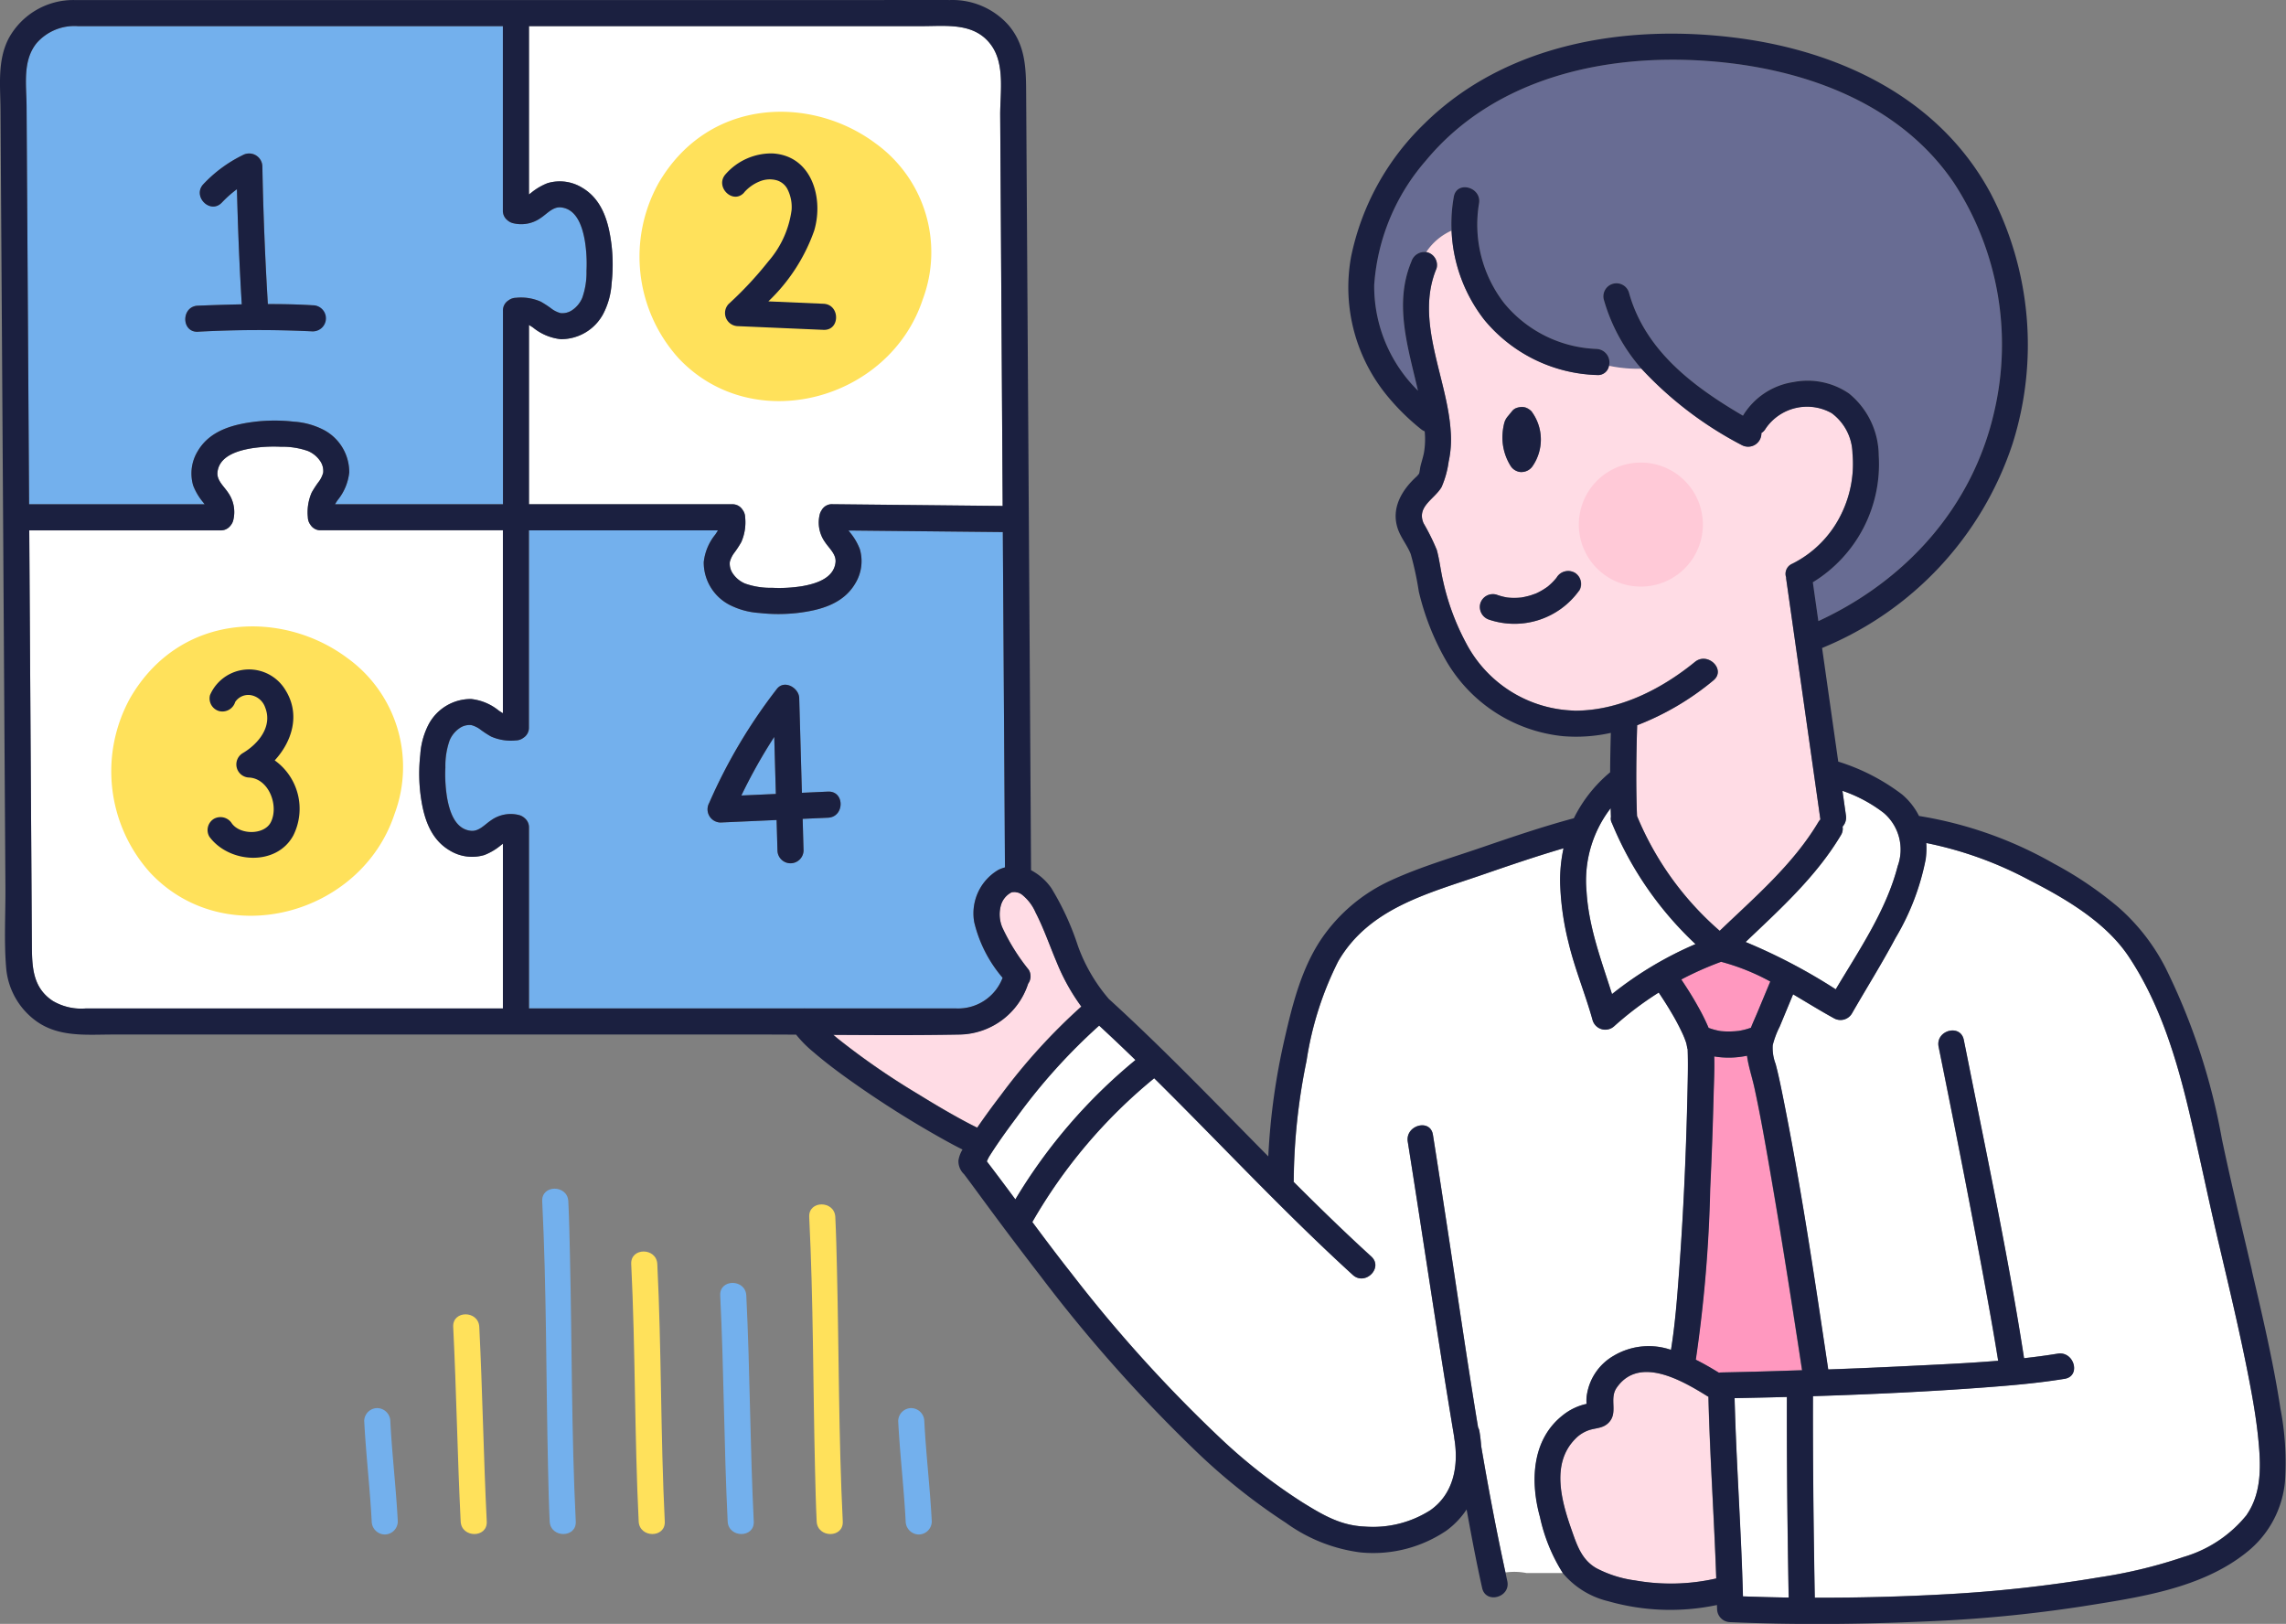 <svg xmlns="http://www.w3.org/2000/svg" xmlns:xlink="http://www.w3.org/1999/xlink" width="191.453" height="136" viewBox="0 0 191.453 136">
  <rect x="0" y="0" width="191.453" height="136" fill="#808080" stroke="none"/>
  <defs>
    <clipPath id="clip-path">
      <rect id="사각형_181" data-name="사각형 181" width="191.453" height="136" transform="translate(0 0)" fill="none"/>
    </clipPath>
  </defs>
  <g id="svg03" transform="translate(0 0.003)">
    <g id="그룹_248" data-name="그룹 248" transform="translate(0 -0.003)" clip-path="url(#clip-path)">
      <path id="패스_891" data-name="패스 891" d="M576.568,604.485a17.162,17.162,0,0,1-2.066-3.721c-.588-1.385-1.081-2.837-1.772-4.175a3.864,3.864,0,0,0-1.149-1.5,1.084,1.084,0,0,0-.326-.162c-.048-.015-.315-.051-.179-.042a1.551,1.551,0,0,0-.189,0l-.035,0c-.183.023-.1.007-.225.071a1.748,1.748,0,0,0-.819,1.116,2.839,2.839,0,0,0,.14,1.781,17.1,17.1,0,0,0,2.211,3.54,1.051,1.051,0,0,1-.049,1.16,6.151,6.151,0,0,1-5.819,4.263c-3.5.064-7,.045-10.5.024.12.1.238.206.36.306a61.59,61.59,0,0,0,6.808,4.7c1.1.681,2.215,1.343,3.349,1.968.453.25.911.495,1.375.724.053.026.106.05.159.076q.954-1.382,1.975-2.714a49.832,49.832,0,0,1,6.746-7.43" transform="translate(-486.004 -520.186)" fill="#ffdce5"/>
      <path id="패스_892" data-name="패스 892" d="M660.651,691.691c-.8,1.073-1.592,2.164-2.305,3.3-.05.081-.116.229-.187.382.807,1.054,1.6,2.118,2.392,3.184a45.088,45.088,0,0,1,10.058-11.671q-1.5-1.459-3.042-2.882a48.851,48.851,0,0,0-6.916,7.687" transform="translate(-575.513 -598.113)" fill="#fff"/>
      <path id="패스_893" data-name="패스 893" d="M1164.247,540.086a47.644,47.644,0,0,1,7.548,3.963c1.958-3.288,4.236-6.611,5.19-10.323a4.037,4.037,0,0,0-1.174-4.454,11.98,11.98,0,0,0-3.454-1.847q.146,1.031.293,2.062a1.131,1.131,0,0,1-.282.936,1.011,1.011,0,0,1-.142.718c-2.073,3.475-5.075,6.18-7.979,8.945" transform="translate(-1018.051 -461.195)" fill="#fff"/>
      <path id="패스_894" data-name="패스 894" d="M339.787,393.741a3.979,3.979,0,0,0,3.873-2.567,11.126,11.126,0,0,1-2.375-4.647,4.222,4.222,0,0,1,2.033-4.4,3.2,3.2,0,0,1,.539-.2q-.04-6.312-.08-12.624-.049-7.728-.1-15.457l-1.269-.013-11.651-.119c.043.056.087.113.125.164a5.026,5.026,0,0,1,.816,1.384,3.579,3.579,0,0,1-.395,2.914c-1.022,1.718-2.977,2.223-4.832,2.445a14.223,14.223,0,0,1-3.179,0,6.357,6.357,0,0,1-2.554-.707,4,4,0,0,1-2.108-3.548,4.41,4.41,0,0,1,.969-2.317c.076-.112.152-.228.219-.348H304v16.5a.989.989,0,0,1-.439.86c-.018.015-.039.027-.058.041l-.014.009a1.071,1.071,0,0,1-.582.183,4.11,4.11,0,0,1-2.072-.323,8.56,8.56,0,0,1-.961-.633,2.223,2.223,0,0,0-.7-.327,1.458,1.458,0,0,0-.991.263,2.326,2.326,0,0,0-.825,1.02,6.4,6.4,0,0,0-.354,2.255,12.108,12.108,0,0,0,.139,2.523c.192,1.122.64,2.651,2,2.792.676.07,1.172-.541,1.689-.881a2.828,2.828,0,0,1,2.372-.43,1.119,1.119,0,0,1,.426.238,1,1,0,0,1,.376.816v15.134h22.962a1,1,0,0,1,.2,0H337.8c.663,0,1.326,0,1.989,0M329.04,377.767l-2.125.095q.038,1.331.075,2.661a1.093,1.093,0,0,1-2.185,0q-.023-.8-.046-1.608-.013-.478-.027-.955l-4.7.21a1.106,1.106,0,0,1-.943-1.644,44.833,44.833,0,0,1,5.673-9.553c.623-.788,1.841-.082,1.865.773q.023.8.046,1.608.09,3.163.179,6.327l2.187-.1c1.409-.063,1.4,2.123,0,2.185" transform="translate(-259.692 -309.285)" fill="#73b0ed"/>
      <path id="패스_895" data-name="패스 895" d="M922.957,54.152a12.732,12.732,0,0,1,.19-2.851c.254-1.384,2.359-.794,2.107.581a10.744,10.744,0,0,0,2.106,8.337,10.513,10.513,0,0,0,7.76,3.835,1.127,1.127,0,0,1,1.02,1.417,11.674,11.674,0,0,0,2.727.247,14.936,14.936,0,0,1-3.171-5.83,1.094,1.094,0,0,1,2.107-.581c1.334,4.869,5.392,7.9,9.557,10.336.006-.012.009-.024.016-.036a5.982,5.982,0,0,1,4.226-2.786,6.134,6.134,0,0,1,4.639.962,6.753,6.753,0,0,1,2.486,5.195,11.587,11.587,0,0,1-5.518,10.613q.118.826.235,1.652.114.8.228,1.6c7.336-3.385,12.916-9.55,14.732-17.549a24.758,24.758,0,0,0-3.352-19.112c-4.59-6.809-12.747-9.668-20.628-10.247-8.6-.632-17.867,1.4-23.609,8.323a17.71,17.71,0,0,0-4.342,10.44,12.289,12.289,0,0,0,3.667,8.848c-.822-3.6-2.04-7.264-.549-10.821a1.133,1.133,0,0,1,1.242-.782,4.987,4.987,0,0,1,2.123-1.8" transform="translate(-801.387 -34.829)" fill="#686c93"/>
      <path id="패스_896" data-name="패스 896" d="M732.929,613.206a4.783,4.783,0,0,1,1.9-.91l.058-.012a3.08,3.08,0,0,1,.044-.875,4.576,4.576,0,0,1,2.214-3.151,5.739,5.739,0,0,1,4.81-.5c.341-2.1.506-4.239.665-6.36.381-5.084.607-10.185.719-15.282.026-1.191.055-2.384.011-3.575-.007.143-.072-.338-.123-.5a7.282,7.282,0,0,0-.284-.727,18.832,18.832,0,0,0-.964-1.821c-.331-.564-.685-1.116-1.051-1.659a27.74,27.74,0,0,0-3.709,2.8,1.105,1.105,0,0,1-1.826-.482c-.608-2.2-1.493-4.292-2.021-6.514a23.346,23.346,0,0,1-.7-4.968,12.565,12.565,0,0,1,.285-2.919c-2.291.67-4.553,1.445-6.808,2.222-4.556,1.571-9.478,2.783-12.064,7.245a27.616,27.616,0,0,0-2.65,8.323,51.237,51.237,0,0,0-1.074,10.045c0,.035-.007.065-.01.1,2.127,2.125,4.278,4.224,6.5,6.25,1.042.95-.508,2.491-1.545,1.545-5.768-5.257-11.08-10.986-16.63-16.471a43.492,43.492,0,0,0-10.213,12.043c1.075,1.445,2.155,2.886,3.273,4.3a118.953,118.953,0,0,0,12.5,13.829,46.049,46.049,0,0,0,6.842,5.346c1.823,1.131,3.25,1.944,5.232,2.031a8.934,8.934,0,0,0,5.475-1.362c1.986-1.386,2.4-3.773,2.015-6.039-.005-.031,0-.059-.006-.089-1.376-8.235-2.577-16.5-3.889-24.743-.219-1.378,1.887-1.966,2.107-.581.39,2.452.765,4.907,1.141,7.362.874,5.7,1.694,11.436,2.641,17.143a1.073,1.073,0,0,1,.113.327c.07.415.119.83.147,1.243.6,3.544,1.27,7.076,2.034,10.584a5.312,5.312,0,0,1,1.755.047H732.9a14.506,14.506,0,0,1-1.915-4.69c-.828-2.979-.7-6.511,1.946-8.557" transform="translate(-602.004 -494.712)" fill="#fff"/>
      <path id="패스_897" data-name="패스 897" d="M494.454,496.364l2.889-.129q-.068-2.389-.135-4.778a44.923,44.923,0,0,0-2.753,4.907" transform="translate(-432.365 -429.744)" fill="#73b0ed"/>
      <path id="패스_898" data-name="패스 898" d="M354.38,30.437a3.58,3.58,0,0,1,2.914.395c1.718,1.022,2.224,2.977,2.445,4.832a14.226,14.226,0,0,1,0,3.179,6.358,6.358,0,0,1-.707,2.554,4,4,0,0,1-3.548,2.108,4.41,4.41,0,0,1-2.317-.969c-.112-.076-.228-.152-.348-.219V57.329h17.009a.99.99,0,0,1,.86.439c.015.018.027.039.041.059l.009.014a1.068,1.068,0,0,1,.183.582,4.109,4.109,0,0,1-.323,2.072,8.52,8.52,0,0,1-.633.961,2.226,2.226,0,0,0-.327.7,1.46,1.46,0,0,0,.263.991,2.331,2.331,0,0,0,1.02.825,6.394,6.394,0,0,0,2.255.354,12.068,12.068,0,0,0,2.523-.139c1.122-.191,2.651-.64,2.792-2,.07-.676-.541-1.172-.881-1.689a2.827,2.827,0,0,1-.429-2.372,1.15,1.15,0,0,1,.142-.295.979.979,0,0,1,.911-.507l1.871.019,12.383.126q-.037-5.833-.074-11.667l-.089-14.055q-.022-3.491-.044-6.982c-.012-1.86.414-4.245-.731-5.857-1.381-1.946-3.722-1.624-5.79-1.624H352.819v14.1l.178-.135a5.041,5.041,0,0,1,1.384-.816m14.9-.759a5.1,5.1,0,0,1,3.912-1.733c3.294.173,4.321,3.734,3.5,6.473a15.11,15.11,0,0,1-3.836,5.918l4.619.2c1.4.061,1.406,2.246,0,2.185l-7.166-.31a1.105,1.105,0,0,1-.773-1.865,30.247,30.247,0,0,0,3.318-3.559,8.2,8.2,0,0,0,1.947-4.3,3.3,3.3,0,0,0-.369-1.793,1.49,1.49,0,0,0-1-.728,2.2,2.2,0,0,0-1.288.116,3.419,3.419,0,0,0-1.324.937c-.948,1.044-2.489-.506-1.545-1.545" transform="translate(-308.515 -15.1)" fill="#fff"/>
      <path id="패스_899" data-name="패스 899" d="M57.623,332.07a3.58,3.58,0,0,1-2.914-.395c-1.718-1.022-2.223-2.977-2.445-4.832a14.209,14.209,0,0,1,0-3.179,6.363,6.363,0,0,1,.707-2.554A4,4,0,0,1,56.52,319a4.411,4.411,0,0,1,2.317.969c.112.076.228.152.347.219V304.874H43.94a.99.99,0,0,1-.86-.438c-.015-.019-.027-.04-.041-.059l-.008-.013a1.072,1.072,0,0,1-.184-.582,4.116,4.116,0,0,1,.323-2.072,8.574,8.574,0,0,1,.634-.961,2.227,2.227,0,0,0,.327-.7,1.458,1.458,0,0,0-.263-.991,2.328,2.328,0,0,0-1.02-.825,6.4,6.4,0,0,0-2.255-.354,12.073,12.073,0,0,0-2.524.139c-1.122.191-2.651.64-2.792,2-.07.676.541,1.172.881,1.689a2.829,2.829,0,0,1,.43,2.373,1.118,1.118,0,0,1-.238.426,1,1,0,0,1-.816.376H19.516q.089,14,.177,27.992.021,3.332.042,6.664c.012,1.863.038,3.63,1.763,4.76a4.7,4.7,0,0,0,2.737.625H59.184v-13.8c-.061.047-.122.094-.177.135a5.031,5.031,0,0,1-1.384.815m-16-1.639c-1.424,2.627-5.409,2.324-7.034.1a1.1,1.1,0,0,1,.392-1.495,1.125,1.125,0,0,1,1.495.392c.722.989,2.723.961,3.26-.1.687-1.353-.137-3.645-1.81-3.745a1.1,1.1,0,0,1-.552-2.036c1.3-.765,2.528-2.23,1.894-3.825a1.556,1.556,0,0,0-1.207-1.04,1.314,1.314,0,0,0-1.307.572,1.12,1.12,0,0,1-1.344.763,1.1,1.1,0,0,1-.763-1.344,3.558,3.558,0,0,1,6.313-.422c1.277,2.027.578,4.3-.9,5.9a4.985,4.985,0,0,1,1.557,6.284" transform="translate(-17.065 -260.46)" fill="#fff"/>
      <path id="패스_900" data-name="패스 900" d="M446.262,77.185c-5.357-4-13.965-3.891-18.171,3.341a12.692,12.692,0,0,0,1.681,14.659c6.249,6.639,17.658,3.541,20.452-4.935a11.24,11.24,0,0,0-3.962-13.065" transform="translate(-372.941 -65.183)" fill="#ffe15b"/>
      <path id="패스_901" data-name="패스 901" d="M93.95,420.426c-5.357-4-13.965-3.891-18.171,3.341a12.692,12.692,0,0,0,1.681,14.659c6.249,6.639,17.658,3.541,20.452-4.935a11.24,11.24,0,0,0-3.962-13.065" transform="translate(-64.869 -365.323)" fill="#ffe15b"/>
      <path id="패스_902" data-name="패스 902" d="M32.256,57.469c-.047-.061-.094-.122-.135-.177a5.043,5.043,0,0,1-.816-1.384,3.581,3.581,0,0,1,.395-2.914c1.022-1.718,2.977-2.223,4.832-2.445a14.217,14.217,0,0,1,3.179,0,6.356,6.356,0,0,1,2.554.707A4,4,0,0,1,44.373,54.8a4.413,4.413,0,0,1-.969,2.317c-.076.112-.151.228-.219.348H57.243V41.27a.989.989,0,0,1,.439-.86c.018-.015.039-.027.058-.041l.014-.009a1.071,1.071,0,0,1,.582-.183,4.114,4.114,0,0,1,2.072.323,8.571,8.571,0,0,1,.961.633,2.223,2.223,0,0,0,.7.327,1.459,1.459,0,0,0,.992-.263,2.328,2.328,0,0,0,.825-1.02,6.389,6.389,0,0,0,.354-2.255A12.09,12.09,0,0,0,64.1,35.4c-.192-1.122-.64-2.651-2-2.792-.676-.07-1.172.541-1.689.881a2.829,2.829,0,0,1-2.372.429,1.111,1.111,0,0,1-.426-.238,1,1,0,0,1-.377-.816V17.428H21.649a4.208,4.208,0,0,0-3.433,1.394c-1.228,1.479-.877,3.528-.866,5.31q.021,3.43.043,6.861.084,13.238.167,26.476h14.7ZM31.7,40.836q1.838-.07,3.677-.113c-.2-3.211-.324-6.426-.405-9.643a9.6,9.6,0,0,0-1.26,1.118c-.968,1.025-2.51-.523-1.545-1.545a11.37,11.37,0,0,1,3.291-2.424,1.107,1.107,0,0,1,1.644.944q.106,5.769.46,11.53c1.248,0,2.5.024,3.741.1a1.093,1.093,0,0,1,0,2.185,93.667,93.667,0,0,0-9.6.03c-1.408.053-1.4-2.132,0-2.185" transform="translate(-15.124 -15.239)" fill="#73b0ed"/>
      <path id="패스_903" data-name="패스 903" d="M1167.714,685.445l-.011.007.01-.006v0" transform="translate(-1021.073 -599.373)" fill="#ffdce5"/>
      <path id="패스_904" data-name="패스 904" d="M1156.843,931.839c.142,5.534.559,11.058.7,16.593,1.275.047,2.551.086,3.829.1-.1-5.6-.167-11.2-.151-16.8-1.46.04-2.919.071-4.378.1" transform="translate(-1011.577 -814.738)" fill="#fff"/>
      <path id="패스_905" data-name="패스 905" d="M1052.981,917.094c-2.054-1.271-5.705-3.446-7.6-.708-.659.953.174,2.11-.7,2.954-.445.431-.975.41-1.531.569a2.874,2.874,0,0,0-1.258.785c-2.022,2.067-1.123,5.212-.285,7.6.449,1.281.843,2.5,2.086,3.21a9.728,9.728,0,0,0,3.172,1.011,17.1,17.1,0,0,0,6.854-.155c-.174-5.075-.53-10.144-.656-15.221-.029-.015-.058-.024-.087-.042" transform="translate(-909.991 -800.161)" fill="#ffdce5"/>
      <path id="패스_906" data-name="패스 906" d="M1137.1,713.194c-.373-2.138-.75-4.277-1.213-6.4-.192-.883-.5-1.784-.621-2.686a8.06,8.06,0,0,1-1.19.15,7.379,7.379,0,0,1-1.557-.092c.034,1.135-.03,2.285-.057,3.412q-.093,3.828-.28,7.652a116.32,116.32,0,0,1-1.206,14.334c.674.335,1.324.714,1.938,1.091a1.107,1.107,0,0,1,.182-.022q1.35-.026,2.7-.062c1.359-.035,2.719-.082,4.078-.125q-.166-1.1-.334-2.193c-.774-5.026-1.568-10.051-2.443-15.06" transform="translate(-988.964 -615.695)" fill="#ff98bf"/>
      <path id="패스_907" data-name="패스 907" d="M1222.017,607.285c-.743-3.871-1.66-7.707-2.564-11.542-.862-3.658-1.61-7.342-2.476-11-1.07-4.519-2.475-9.147-5.081-13.044-1.918-2.867-5.264-4.831-8.266-6.362a31.407,31.407,0,0,0-8.687-3.134,6.779,6.779,0,0,1-.046,1.357,20.5,20.5,0,0,1-2.523,6.589c-1.146,2.157-2.447,4.225-3.662,6.343a1.111,1.111,0,0,1-1.495.392c-1.149-.63-2.28-1.332-3.425-2.008l-1.118,2.693a7.62,7.62,0,0,0-.589,1.563,3.754,3.754,0,0,0,.242,1.574c.215.813.388,1.636.555,2.46,1.555,7.653,2.7,15.4,3.852,23.126q3.274-.118,6.546-.278c2.551-.127,5.127-.234,7.688-.449-.277-1.718-.576-3.433-.887-5.145-1.284-7.065-2.673-14.111-4.1-21.148-.278-1.375,1.828-1.958,2.107-.581q.257,1.27.51,2.54c1.6,8.015,3.283,16.041,4.538,24.121.944-.106,1.884-.229,2.818-.382,1.378-.225,1.965,1.881.581,2.107-2.2.36-4.433.552-6.658.719-4.8.362-9.609.582-14.421.735-.016,5.626.054,11.253.152,16.879q5.559.011,11.105-.294a114.544,114.544,0,0,0,12.688-1.408A40.85,40.85,0,0,0,1216.49,622a10.612,10.612,0,0,0,5.3-3.532c1.314-1.9,1.184-4.283.96-6.476-.162-1.583-.433-3.15-.733-4.711" transform="translate(-1033.629 -491.608)" fill="#fff"/>
      <path id="패스_908" data-name="패스 908" d="M1060.125,540.252l-.013-.028c-.016-.039-.036-.078-.053-.117a.785.785,0,0,1-.043-.443c-.01-.241-.014-.483-.022-.725a9.931,9.931,0,0,0-2.022,6.974c.183,3.014,1.241,5.771,2.135,8.6a30.332,30.332,0,0,1,6.989-4.184,29.049,29.049,0,0,1-6.972-10.077" transform="translate(-925.101 -471.263)" fill="#fff"/>
      <path id="패스_909" data-name="패스 909" d="M1123.614,647a5.47,5.47,0,0,0,.985.265l.074.008c.105.01.211.017.317.022q.285.013.572,0,.161-.006.322-.019l.142-.013.076-.009.02,0,.138-.024c.091-.017.181-.036.272-.057a5.258,5.258,0,0,0,.547-.159l.077-.028c.174-.447.379-.886.56-1.321l1.057-2.548a18.449,18.449,0,0,0-4.118-1.652,27.526,27.526,0,0,0-3.334,1.481c.494.729.964,1.477,1.389,2.246a17.259,17.259,0,0,1,.9,1.809" transform="translate(-980.516 -560.918)" fill="#ff98bf"/>
      <path id="패스_910" data-name="패스 910" d="M972.754,191.529a22.841,22.841,0,0,1-6.384,3.756c-.079,2.531-.116,5.073-.013,7.6a25.753,25.753,0,0,0,6.925,9.618c2.961-2.843,6.143-5.552,8.265-9.109a1.167,1.167,0,0,1,.168-.218l-.327-2.3-2.542-17.878c0-.032,0-.061,0-.093a.913.913,0,0,1,.506-1.141,9.048,9.048,0,0,0,4.128-4.194,9.533,9.533,0,0,0,.922-5.052,4.293,4.293,0,0,0-1.746-3.372,4.2,4.2,0,0,0-5.519,1.282,1.067,1.067,0,0,1-.364.384,1.112,1.112,0,0,1-1.636,1.014,30.922,30.922,0,0,1-8.4-6.391,11.666,11.666,0,0,1-2.727-.247.934.934,0,0,1-1.02.768,12.717,12.717,0,0,1-9.429-4.633,13.03,13.03,0,0,1-2.733-7.454,4.987,4.987,0,0,0-2.123,1.8c.034.007.067.008.1.018a1.1,1.1,0,0,1,.763,1.344c-1.841,4.392.891,9.143,1.182,13.6a8.754,8.754,0,0,1-.17,2.591,7.935,7.935,0,0,1-.592,2.124c-.6,1.02-2.112,1.628-1.508,3.026a18.185,18.185,0,0,1,1.108,2.236c.241.858.328,1.771.536,2.64a20.1,20.1,0,0,0,1.916,5.159,10.547,10.547,0,0,0,9.039,5.657c3.729.031,7.295-1.773,10.127-4.083,1.082-.882,2.635.656,1.545,1.545m-17.529-21.482c.011-.044.022-.088.036-.131a1.4,1.4,0,0,1,.289-.508l.04-.049c.11-.136.222-.271.332-.406a.83.83,0,0,1,.382-.247,1.033,1.033,0,0,1,.144-.039l.055-.012c.037-.006.073-.01.111-.013s.055-.008.081-.009.042,0,.064.005l.041,0a.9.9,0,0,1,.165.027l.021,0c.007,0,.011.007.017.009a1.177,1.177,0,0,1,.349.18l.011.009c.036.027.073.053.105.083a.887.887,0,0,1,.16.209l.011.013a3.933,3.933,0,0,1,.008,4.374,1.133,1.133,0,0,1-.944.541,1.109,1.109,0,0,1-.944-.541,4.5,4.5,0,0,1-.66-2.676,5.265,5.265,0,0,1,.126-.825m6.3,13.962A6.665,6.665,0,0,1,954,186.463a1.121,1.121,0,0,1-.763-1.344,1.1,1.1,0,0,1,1.344-.763,5.205,5.205,0,0,0,.85.233l.1.015.095.009q.2.017.4.019.22,0,.441-.013l.176-.015h.021a7.429,7.429,0,0,0,.771-.176c.141-.043.278-.1.418-.144l.007,0c.059-.027.119-.054.177-.082a5.582,5.582,0,0,0,.723-.423c.048-.033.095-.069.143-.1h0l.021-.019c.1-.087.2-.173.294-.265s.186-.188.273-.287c.044-.05.085-.1.128-.152.005-.008.008-.013.029-.043a1.123,1.123,0,0,1,1.5-.392,1.1,1.1,0,0,1,.392,1.495" transform="translate(-829.258 -134.555)" fill="#ffdce5"/>
      <path id="패스_911" data-name="패스 911" d="M1063.085,315.4a5.194,5.194,0,1,1-3.139-6.641,5.194,5.194,0,0,1,3.139,6.641" transform="translate(-920.773 -269.716)" fill="#ffc9d7"/>
      <path id="패스_912" data-name="패스 912" d="M1003.652,276.83a1.133,1.133,0,0,0,.944-.541,3.933,3.933,0,0,0-.008-4.374l-.011-.012a.888.888,0,0,0-.16-.209c-.033-.03-.069-.056-.105-.083l-.011-.009a1.176,1.176,0,0,0-.349-.18c-.006,0-.01-.007-.017-.009l-.021,0a.9.9,0,0,0-.166-.027l-.04,0c-.022,0-.042-.006-.064-.005s-.054.007-.081.009-.074.007-.111.013l-.055.012a1.04,1.04,0,0,0-.144.039.83.83,0,0,0-.382.247c-.111.135-.222.271-.332.406l-.04.049a1.4,1.4,0,0,0-.289.508c-.013.043-.024.087-.036.131a5.253,5.253,0,0,0-.126.825,4.5,4.5,0,0,0,.66,2.676,1.109,1.109,0,0,0,.944.541" transform="translate(-876.209 -237.296)" fill="#1b2040"/>
      <path id="패스_913" data-name="패스 913" d="M994.981,380.94a1.123,1.123,0,0,0-1.5.392c-.021.03-.024.035-.029.043-.042.051-.084.1-.128.152q-.131.149-.273.287c-.095.092-.195.178-.294.265l-.021.019h0c-.048.034-.1.069-.143.1a5.57,5.57,0,0,1-.723.423c-.058.029-.118.055-.177.082l-.007,0c-.14.046-.277.1-.418.144a7.452,7.452,0,0,1-.772.176h-.021l-.176.015c-.147.01-.294.014-.441.013s-.264-.008-.4-.019l-.095-.009-.095-.015a5.207,5.207,0,0,1-.851-.233,1.1,1.1,0,0,0-1.344.763,1.121,1.121,0,0,0,.763,1.344,6.665,6.665,0,0,0,7.529-2.454,1.1,1.1,0,0,0-.392-1.495" transform="translate(-863.104 -332.981)" fill="#1b2040"/>
      <path id="패스_914" data-name="패스 914" d="M188.6,106.4c-.855-3.667-1.744-7.324-2.516-11.009a53.467,53.467,0,0,0-4.7-14.3,17.089,17.089,0,0,0-3.963-5.106,30.957,30.957,0,0,0-5.392-3.652,33.508,33.508,0,0,0-11.312-4,5.688,5.688,0,0,0-1.416-1.8,17.256,17.256,0,0,0-5.348-2.752q-.677-4.759-1.353-9.519c.013-.005.027-.007.041-.013a27.941,27.941,0,0,0,15.9-17.053,27.418,27.418,0,0,0-1.82-21c-4.294-8-12.658-11.938-21.355-13.037-9.188-1.161-19.27.47-26.093,7.215a21.476,21.476,0,0,0-6.122,11.14,14.3,14.3,0,0,0,3.1,11.72,19,19,0,0,0,2.767,2.71,1.171,1.171,0,0,0,.3.175,6.748,6.748,0,0,1-.059,1.781c-.074.384-.2.759-.292,1.139-.045.185-.061.448-.126.641-.026.015-.135.166-.176.2-1.226,1.109-2.159,2.622-1.625,4.323.25.8.81,1.434,1.11,2.2a26.3,26.3,0,0,1,.676,3.137,21.531,21.531,0,0,0,2.207,5.651,12.8,12.8,0,0,0,9.859,6.458,13.324,13.324,0,0,0,4.016-.275c-.031,1.1-.054,2.2-.059,3.3a11.828,11.828,0,0,0-3.039,3.849c-2.608.7-5.171,1.573-7.723,2.448-2.521.864-5.143,1.631-7.568,2.743a14.143,14.143,0,0,0-5.759,4.78c-1.726,2.489-2.491,5.521-3.159,8.433a56.079,56.079,0,0,0-1.382,9.918c-4.4-4.454-8.729-8.974-13.355-13.189a14.12,14.12,0,0,1-2.595-4.463,22.749,22.749,0,0,0-2.23-4.836,4.835,4.835,0,0,0-1.688-1.482q-.184-29.1-.367-58.192l-.045-7.09c-.013-2.031-.1-3.865-1.472-5.486A6.278,6.278,0,0,0,79.573,0c-2.022-.008-4.043,0-6.065,0H8.117C7.491,0,6.865,0,6.24,0A6.165,6.165,0,0,0,.726,3.215C-.236,5.067.03,7.19.043,9.205q.022,3.515.044,7.031l.09,14.171Q.27,45.186.363,59.966l.091,14.36c.014,2.208-.123,4.48.058,6.68a6.128,6.128,0,0,0,2.523,4.508c1.905,1.373,4.233,1.124,6.442,1.124H64.01c.888,0,1.777.005,2.665.009a9.842,9.842,0,0,0,1.471,1.478c1.044.9,2.16,1.727,3.287,2.523a84.519,84.519,0,0,0,7.473,4.713c.56.313,1.126.623,1.705.907a2.52,2.52,0,0,0-.341.914,1.5,1.5,0,0,0,.47,1.154l.033.042.044.059.3.4c.482.645.957,1.3,1.434,1.945q2.259,3.068,4.589,6.082a125.646,125.646,0,0,0,13.108,14.751,51.045,51.045,0,0,0,7.456,5.924,13.58,13.58,0,0,0,6.253,2.473,10.945,10.945,0,0,0,7.172-1.821,6.958,6.958,0,0,0,1.7-1.778c.4,2.2.812,4.393,1.3,6.574.3,1.372,2.412.791,2.107-.581-.053-.237-.1-.476-.153-.714a6.157,6.157,0,0,0-1.153.252,6.157,6.157,0,0,1,1.153-.252c-.764-3.508-1.429-7.04-2.034-10.584-.028-.413-.077-.828-.147-1.243a1.074,1.074,0,0,0-.113-.327c-.946-5.707-1.767-11.438-2.641-17.143-.376-2.455-.751-4.909-1.141-7.362-.22-1.385-2.326-.8-2.107.581,1.312,8.245,2.512,16.508,3.889,24.743,0,.03,0,.058.006.089.381,2.266-.029,4.653-2.015,6.039a8.934,8.934,0,0,1-5.475,1.362c-1.983-.087-3.41-.9-5.232-2.031a46.068,46.068,0,0,1-6.842-5.346,118.957,118.957,0,0,1-12.5-13.829c-1.118-1.414-2.2-2.854-3.273-4.3A43.492,43.492,0,0,1,96.662,90.3c5.549,5.484,10.862,11.214,16.63,16.471,1.038.946,2.588-.6,1.545-1.545-2.223-2.025-4.374-4.125-6.5-6.25,0-.033.01-.063.01-.1a51.237,51.237,0,0,1,1.075-10.045,27.618,27.618,0,0,1,2.65-8.323c2.586-4.462,7.508-5.674,12.064-7.245,2.254-.777,4.517-1.552,6.808-2.222a12.559,12.559,0,0,0-.285,2.919,23.333,23.333,0,0,0,.7,4.968c.528,2.222,1.412,4.318,2.021,6.514a1.105,1.105,0,0,0,1.826.482,27.722,27.722,0,0,1,3.709-2.8c.366.543.72,1.095,1.051,1.659a18.827,18.827,0,0,1,.964,1.821,7.237,7.237,0,0,1,.284.727c.052.159.116.64.123.5.044,1.191.015,2.384-.011,3.575-.112,5.1-.338,10.2-.718,15.282-.159,2.121-.324,4.257-.665,6.36a5.74,5.74,0,0,0-4.81.5,4.576,4.576,0,0,0-2.214,3.151,3.081,3.081,0,0,0-.044.875l-.058.012a4.782,4.782,0,0,0-1.9.91c-2.645,2.046-2.774,5.579-1.946,8.557a14.508,14.508,0,0,0,1.915,4.691h0l.011.017a7.111,7.111,0,0,0,3.789,2.335,18.966,18.966,0,0,0,9.11.319c0,.114.009.228.011.342a1.115,1.115,0,0,0,1.093,1.093c5.442.236,10.913.185,16.353-.059a116.357,116.357,0,0,0,13.181-1.267c4.678-.748,9.949-1.474,13.754-4.548a8.565,8.565,0,0,0,3.176-5.86,23.81,23.81,0,0,0-.378-6.159c-.592-3.885-1.5-7.725-2.394-11.55M44.3,3.142V2.186H77.246c2.068,0,4.408-.322,5.79,1.624,1.145,1.613.719,4,.731,5.857q.022,3.491.044,6.982.044,7.028.089,14.055.037,5.833.074,11.667l-12.383-.126-1.871-.019a.979.979,0,0,0-.911.507,1.155,1.155,0,0,0-.142.295,2.827,2.827,0,0,0,.429,2.372c.34.517.951,1.014.881,1.689-.141,1.356-1.67,1.8-2.792,2a12.061,12.061,0,0,1-2.523.139,6.391,6.391,0,0,1-2.255-.354,2.331,2.331,0,0,1-1.021-.825,1.46,1.46,0,0,1-.263-.992,2.224,2.224,0,0,1,.327-.7,8.561,8.561,0,0,0,.634-.961,4.111,4.111,0,0,0,.323-2.072,1.066,1.066,0,0,0-.183-.582l-.009-.014c-.014-.019-.026-.04-.041-.059a.99.99,0,0,0-.86-.439H44.3V27.215c.119.067.236.143.348.219a4.41,4.41,0,0,0,2.317.969,4,4,0,0,0,3.548-2.108,6.356,6.356,0,0,0,.707-2.554,14.217,14.217,0,0,0,0-3.179c-.222-1.855-.727-3.81-2.445-4.832a3.579,3.579,0,0,0-2.914-.395,5.038,5.038,0,0,0-1.384.815l-.177.135ZM2.269,15.751q-.021-3.43-.043-6.861c-.011-1.781-.362-3.831.866-5.31A4.208,4.208,0,0,1,6.525,2.186H42.118V17.623a1,1,0,0,0,.377.816,1.113,1.113,0,0,0,.426.238,2.829,2.829,0,0,0,2.372-.43c.518-.34,1.013-.951,1.689-.881,1.356.141,1.8,1.67,2,2.792a12.082,12.082,0,0,1,.139,2.524,6.389,6.389,0,0,1-.354,2.255,2.328,2.328,0,0,1-.825,1.02,1.459,1.459,0,0,1-.992.263,2.225,2.225,0,0,1-.7-.327,8.556,8.556,0,0,0-.961-.634,4.114,4.114,0,0,0-2.072-.323,1.072,1.072,0,0,0-.582.183l-.014.009c-.02.014-.04.026-.058.041a.989.989,0,0,0-.439.86v16.2H28.061c.067-.12.143-.236.219-.348a4.412,4.412,0,0,0,.969-2.317,4,4,0,0,0-2.108-3.548,6.358,6.358,0,0,0-2.554-.707,14.216,14.216,0,0,0-3.179,0c-1.855.222-3.81.727-4.832,2.445a3.582,3.582,0,0,0-.395,2.914A5.046,5.046,0,0,0,17,42.049c.041.055.089.116.135.178H2.437q-.083-13.238-.167-26.476M42.118,83.535v.918H7.169a4.7,4.7,0,0,1-2.737-.625c-1.725-1.13-1.751-2.9-1.763-4.76q-.021-3.332-.042-6.664-.088-14-.177-27.992H18.47a1,1,0,0,0,.816-.376,1.117,1.117,0,0,0,.238-.426,2.829,2.829,0,0,0-.43-2.372c-.34-.517-.951-1.013-.881-1.689.141-1.356,1.67-1.8,2.792-2a12.073,12.073,0,0,1,2.524-.139,6.4,6.4,0,0,1,2.255.354,2.329,2.329,0,0,1,1.02.825,1.458,1.458,0,0,1,.263.992,2.225,2.225,0,0,1-.327.7,8.6,8.6,0,0,0-.634.961,4.116,4.116,0,0,0-.323,2.072,1.071,1.071,0,0,0,.184.582l.008.013c.014.02.026.041.041.059a.99.99,0,0,0,.86.438H42.118V59.728c-.119-.067-.235-.143-.347-.219a4.412,4.412,0,0,0-2.317-.969,4,4,0,0,0-3.548,2.108A6.361,6.361,0,0,0,35.2,63.2a14.2,14.2,0,0,0,0,3.179c.222,1.855.727,3.81,2.445,4.832a3.581,3.581,0,0,0,2.914.395,5.031,5.031,0,0,0,1.384-.816c.055-.041.116-.089.177-.135Zm25.342.918a1,1,0,0,0-.195,0H44.3V69.319a1,1,0,0,0-.376-.816,1.12,1.12,0,0,0-.426-.238,2.828,2.828,0,0,0-2.372.43c-.517.34-1.014.951-1.689.881-1.356-.141-1.8-1.67-2-2.792a12.106,12.106,0,0,1-.139-2.523,6.4,6.4,0,0,1,.354-2.255,2.326,2.326,0,0,1,.825-1.02,1.458,1.458,0,0,1,.991-.263,2.224,2.224,0,0,1,.7.327,8.555,8.555,0,0,0,.961.633,4.111,4.111,0,0,0,2.072.323,1.071,1.071,0,0,0,.582-.183l.014-.009c.019-.014.04-.026.058-.041a.989.989,0,0,0,.439-.86v-16.5H60.127c-.067.119-.143.236-.219.348a4.409,4.409,0,0,0-.969,2.317,4,4,0,0,0,2.108,3.548,6.36,6.36,0,0,0,2.554.707,14.224,14.224,0,0,0,3.179,0c1.855-.222,3.81-.727,4.832-2.445a3.579,3.579,0,0,0,.395-2.914,5.027,5.027,0,0,0-.816-1.384c-.038-.051-.082-.107-.125-.164l11.651.119,1.269.013q.049,7.728.1,15.457.04,6.312.08,12.624a3.2,3.2,0,0,0-.539.2,4.222,4.222,0,0,0-2.033,4.4,11.125,11.125,0,0,0,2.375,4.647,3.979,3.979,0,0,1-3.873,2.567c-.663,0-1.326,0-1.989,0H67.46Zm14.382,9.988c-.053-.025-.106-.049-.159-.075-.464-.23-.921-.474-1.375-.724-1.134-.625-2.248-1.287-3.349-1.968a61.593,61.593,0,0,1-6.808-4.7c-.122-.1-.24-.2-.36-.306,3.5.021,7,.04,10.5-.024a6.151,6.151,0,0,0,5.819-4.263,1.051,1.051,0,0,0,.049-1.16,17.1,17.1,0,0,1-2.211-3.54,2.839,2.839,0,0,1-.14-1.781,1.748,1.748,0,0,1,.819-1.116c.125-.064.042-.048.225-.071l.035,0a1.529,1.529,0,0,1,.188,0c-.136-.009.131.027.179.042a1.084,1.084,0,0,1,.325.162,3.864,3.864,0,0,1,1.149,1.5c.691,1.338,1.184,2.79,1.772,4.175A17.156,17.156,0,0,0,90.564,84.3a49.839,49.839,0,0,0-6.746,7.43q-1.023,1.331-1.975,2.714m3.194,6c-.791-1.066-1.585-2.13-2.392-3.184.072-.152.137-.3.187-.382.713-1.136,1.5-2.228,2.305-3.3a48.853,48.853,0,0,1,6.916-7.687q1.539,1.422,3.042,2.882a45.082,45.082,0,0,0-10.058,11.671m69.137-30.5a1.012,1.012,0,0,0,.142-.718,1.131,1.131,0,0,0,.282-.936q-.147-1.031-.293-2.062a11.98,11.98,0,0,1,3.454,1.847,4.037,4.037,0,0,1,1.174,4.454c-.954,3.711-3.232,7.035-5.19,10.323a47.631,47.631,0,0,0-7.548-3.963c2.9-2.766,5.906-5.47,7.979-8.945M131.823,59.509a10.547,10.547,0,0,1-9.039-5.657,20.1,20.1,0,0,1-1.916-5.159c-.209-.869-.3-1.782-.536-2.64a18.2,18.2,0,0,0-1.108-2.236c-.6-1.4.912-2.006,1.508-3.026a7.931,7.931,0,0,0,.592-2.124,8.746,8.746,0,0,0,.17-2.591c-.292-4.454-3.023-9.205-1.182-13.6a1.1,1.1,0,0,0-.763-1.344c-.035-.01-.068-.012-.1-.018a4.542,4.542,0,0,0-.721,1.742,4.542,4.542,0,0,1,.721-1.742,1.133,1.133,0,0,0-1.242.782c-1.491,3.557-.273,7.225.549,10.821a12.288,12.288,0,0,1-3.667-8.848,17.709,17.709,0,0,1,4.342-10.44c5.742-6.924,15.006-8.955,23.609-8.323,7.881.579,16.038,3.438,20.628,10.247a24.757,24.757,0,0,1,3.352,19.112c-1.816,8-7.4,14.163-14.732,17.549l-.228-1.6q-.117-.826-.235-1.652a11.587,11.587,0,0,0,5.518-10.613,6.754,6.754,0,0,0-2.486-5.195,6.134,6.134,0,0,0-4.639-.962,5.982,5.982,0,0,0-4.226,2.786c-.007.012-.01.024-.016.035-4.164-2.437-8.222-5.467-9.557-10.336a1.094,1.094,0,0,0-2.107.581,14.935,14.935,0,0,0,3.17,5.83,11.428,11.428,0,0,0,1.764-.186,11.428,11.428,0,0,1-1.764.186,30.925,30.925,0,0,0,8.4,6.391,1.112,1.112,0,0,0,1.636-1.014,1.066,1.066,0,0,0,.364-.384,4.2,4.2,0,0,1,5.519-1.282,4.293,4.293,0,0,1,1.746,3.372,9.532,9.532,0,0,1-.922,5.052,9.047,9.047,0,0,1-4.128,4.194.914.914,0,0,0-.506,1.141c0,.031,0,.06,0,.093l2.542,17.878.326,2.3a1.181,1.181,0,0,0-.168.218c-2.122,3.558-5.3,6.266-8.265,9.109a25.753,25.753,0,0,1-6.925-9.618c-.1-2.531-.065-5.072.013-7.6a22.838,22.838,0,0,0,6.384-3.756c1.09-.889-.464-2.427-1.545-1.545-2.832,2.31-6.4,4.114-10.127,4.083m3.183,23.739c-.895-2.83-1.952-5.587-2.135-8.6a9.93,9.93,0,0,1,2.022-6.974c.008.242.011.484.022.725a.784.784,0,0,0,.043.443c.017.039.037.078.053.117l.013.028A29.049,29.049,0,0,0,142,79.064a30.324,30.324,0,0,0-6.989,4.184m5.8-1.22a27.522,27.522,0,0,1,3.334-1.481,18.438,18.438,0,0,1,4.118,1.652L147.2,84.747c-.181.435-.385.874-.56,1.321l-.077.028a5.282,5.282,0,0,1-.547.159c-.09.021-.181.04-.272.057l-.138.024-.02,0-.076.009-.142.013c-.107.009-.214.015-.322.019q-.286.011-.572,0-.159-.007-.317-.022l-.074-.008a5.479,5.479,0,0,1-.985-.265,17.251,17.251,0,0,0-.9-1.809c-.425-.769-.9-1.517-1.389-2.246m5.835,4.042v0l-.01.005.011-.007m-9.762,46.28a9.731,9.731,0,0,1-3.173-1.011c-1.243-.705-1.636-1.929-2.086-3.21-.838-2.386-1.736-5.531.285-7.6a2.876,2.876,0,0,1,1.258-.785c.557-.16,1.086-.139,1.531-.569.873-.845.04-2,.7-2.954,1.892-2.738,5.543-.563,7.6.708.029.018.058.027.087.042.126,5.077.481,10.146.656,15.221a17.106,17.106,0,0,1-6.854.155m9.088,1.341c-.142-5.534-.558-11.059-.7-16.593,1.459-.03,2.918-.061,4.378-.1-.016,5.6.054,11.2.152,16.8-1.278-.018-2.554-.057-3.829-.1m.872-18.815q-1.35.035-2.7.063a1.089,1.089,0,0,0-.182.022c-.614-.377-1.263-.756-1.938-1.091a116.317,116.317,0,0,0,1.206-14.334q.182-3.824.28-7.652c.027-1.127.091-2.277.057-3.412a7.363,7.363,0,0,0,1.556.092,8.059,8.059,0,0,0,1.19-.15c.12.9.428,1.8.621,2.686.462,2.12.839,4.26,1.213,6.4.875,5.01,1.669,10.034,2.443,15.06q.169,1.1.334,2.193c-1.359.044-2.718.09-4.078.125m41.322,11.985a10.612,10.612,0,0,1-5.3,3.532,40.854,40.854,0,0,1-7.087,1.707,114.567,114.567,0,0,1-12.688,1.408q-5.537.311-11.105.294c-.1-5.625-.169-11.252-.152-16.878,4.812-.154,9.624-.374,14.421-.735,2.225-.168,4.456-.359,6.658-.719,1.385-.226.8-2.332-.581-2.107-.934.153-1.875.276-2.818.382-1.255-8.08-2.936-16.106-4.538-24.121q-.254-1.27-.51-2.54c-.279-1.377-2.386-.794-2.107.581,1.425,7.037,2.814,14.084,4.1,21.148.311,1.712.611,3.427.887,5.145-2.561.214-5.137.322-7.688.449q-3.272.163-6.546.278c-1.153-7.724-2.3-15.474-3.852-23.126-.167-.824-.34-1.647-.555-2.46a3.754,3.754,0,0,1-.242-1.574,7.619,7.619,0,0,1,.589-1.563l1.118-2.693c1.145.677,2.276,1.378,3.425,2.008a1.111,1.111,0,0,0,1.495-.392c1.215-2.118,2.515-4.186,3.662-6.343a20.5,20.5,0,0,0,2.524-6.589,6.779,6.779,0,0,0,.046-1.357A31.4,31.4,0,0,1,170,73.728c3,1.532,6.348,3.5,8.266,6.362,2.606,3.9,4.011,8.525,5.081,13.044.866,3.656,1.614,7.34,2.476,11,.9,3.835,1.821,7.672,2.564,11.542.3,1.562.571,3.129.733,4.711.224,2.193.354,4.575-.96,6.476" transform="translate(0 0.003)" fill="#1b2040"/>
      <path id="패스_915" data-name="패스 915" d="M980.21,138.427a10.513,10.513,0,0,1-7.76-3.835,10.743,10.743,0,0,1-2.106-8.337c.252-1.375-1.853-1.964-2.107-.581a12.747,12.747,0,0,0-.19,2.852,4.46,4.46,0,0,1,1.331-.367,4.46,4.46,0,0,0-1.331.367,13.03,13.03,0,0,0,2.733,7.454,12.717,12.717,0,0,0,9.429,4.633.934.934,0,0,0,1.02-.768,11.466,11.466,0,0,1-2.2-.688,11.466,11.466,0,0,0,2.2.688,1.127,1.127,0,0,0-1.02-1.417" transform="translate(-846.478 -109.203)" fill="#1b2040"/>
      <path id="패스_916" data-name="패스 916" d="M124.644,117.35a93.666,93.666,0,0,1,9.6-.03,1.093,1.093,0,1,0,0-2.185c-1.246-.081-2.494-.1-3.741-.1q-.351-5.76-.46-11.53a1.107,1.107,0,0,0-1.644-.943,11.37,11.37,0,0,0-3.291,2.424c-.965,1.022.577,2.57,1.545,1.545a9.606,9.606,0,0,1,1.26-1.118c.082,3.216.209,6.431.405,9.643q-1.839.04-3.677.113c-1.4.053-1.408,2.239,0,2.185" transform="translate(-108.071 -89.568)" fill="#1b2040"/>
      <path id="패스_917" data-name="패스 917" d="M483.438,105.531a3.417,3.417,0,0,1,1.324-.937,2.2,2.2,0,0,1,1.288-.116,1.489,1.489,0,0,1,1,.728,3.3,3.3,0,0,1,.369,1.793,8.2,8.2,0,0,1-1.947,4.3,30.238,30.238,0,0,1-3.318,3.559,1.1,1.1,0,0,0,.773,1.865l7.166.31c1.406.061,1.4-2.125,0-2.185l-4.619-.2a15.111,15.111,0,0,0,3.836-5.918c.82-2.739-.206-6.3-3.5-6.473a5.1,5.1,0,0,0-3.912,1.733c-.944,1.039.6,2.589,1.546,1.545" transform="translate(-421.123 -89.408)" fill="#1b2040"/>
      <path id="패스_918" data-name="패스 918" d="M143.945,454.154c1.474-1.6,2.173-3.869.9-5.9a3.558,3.558,0,0,0-6.313.422,1.1,1.1,0,0,0,.763,1.344,1.12,1.12,0,0,0,1.344-.763,1.314,1.314,0,0,1,1.307-.572,1.556,1.556,0,0,1,1.207,1.04c.633,1.6-.592,3.06-1.894,3.824a1.1,1.1,0,0,0,.552,2.036c1.673.1,2.5,2.392,1.81,3.745-.538,1.059-2.539,1.086-3.26.1a1.125,1.125,0,0,0-1.495-.392,1.1,1.1,0,0,0-.392,1.495c1.625,2.227,5.61,2.529,7.034-.1a4.984,4.984,0,0,0-1.557-6.284" transform="translate(-120.942 -390.467)" fill="#1b2040"/>
      <path id="패스_919" data-name="패스 919" d="M482.182,465.616l-2.187.1q-.09-3.164-.179-6.327-.023-.8-.046-1.608c-.024-.854-1.242-1.561-1.865-.773a44.827,44.827,0,0,0-5.673,9.553,1.106,1.106,0,0,0,.943,1.644l4.7-.21q.013.478.027.956.023.8.046,1.608a1.093,1.093,0,0,0,2.185,0q-.038-1.33-.075-2.661l2.125-.095c1.4-.063,1.408-2.248,0-2.185m-7.258.324a44.915,44.915,0,0,1,2.753-4.907q.068,2.389.135,4.778l-2.889.129" transform="translate(-412.835 -399.32)" fill="#1b2040"/>
      <path id="패스_920" data-name="패스 920" d="M242.909,940.211c.144,2.806.481,5.6.625,8.4a1.116,1.116,0,0,0,1.093,1.093,1.1,1.1,0,0,0,1.093-1.093c-.144-2.806-.481-5.6-.625-8.4A1.116,1.116,0,0,0,244,939.118a1.1,1.1,0,0,0-1.093,1.093" transform="translate(-212.405 -821.192)" fill="#73b0ed"/>
      <path id="패스_921" data-name="패스 921" d="M302.263,877.637c.271,5.429.354,10.865.625,16.294.07,1.4,2.256,1.408,2.185,0-.271-5.429-.354-10.865-.625-16.294-.07-1.4-2.256-1.408-2.185,0" transform="translate(-264.307 -766.51)" fill="#ffe15b"/>
      <path id="패스_922" data-name="패스 922" d="M361.621,793.835c.367,7.417.317,14.863.487,22.286.035,1.51.063,3.022.138,4.53.069,1.4,2.255,1.408,2.185,0-.367-7.417-.317-14.863-.487-22.286-.035-1.51-.063-3.022-.138-4.531-.069-1.4-2.255-1.408-2.185,0" transform="translate(-316.21 -693.231)" fill="#73b0ed"/>
      <path id="패스_923" data-name="패스 923" d="M420.979,835.735c.356,7.179.269,14.376.625,21.555.069,1.4,2.255,1.408,2.185,0-.356-7.179-.269-14.376-.625-21.555-.069-1.4-2.255-1.408-2.185,0" transform="translate(-368.114 -729.87)" fill="#ffe15b"/>
      <path id="패스_924" data-name="패스 924" d="M480.336,856.686c.314,6.3.312,12.62.625,18.924.07,1.4,2.255,1.408,2.185,0-.314-6.3-.312-12.62-.625-18.924-.07-1.4-2.255-1.408-2.185,0" transform="translate(-420.018 -748.19)" fill="#73b0ed"/>
      <path id="패스_925" data-name="패스 925" d="M539.694,804.31c.349,7.039.317,14.1.487,21.148.035,1.451.066,2.9.138,4.354.069,1.4,2.255,1.408,2.185,0-.349-7.039-.317-14.1-.487-21.147-.035-1.451-.066-2.9-.138-4.354-.069-1.4-2.255-1.408-2.185,0" transform="translate(-471.922 -702.391)" fill="#ffe15b"/>
      <path id="패스_926" data-name="패스 926" d="M599.054,940.211c.144,2.806.481,5.6.625,8.4a1.116,1.116,0,0,0,1.093,1.093,1.1,1.1,0,0,0,1.093-1.093c-.144-2.806-.481-5.6-.625-8.4a1.116,1.116,0,0,0-1.093-1.093,1.1,1.1,0,0,0-1.093,1.093" transform="translate(-523.829 -821.192)" fill="#73b0ed"/>
    </g>
  </g>
</svg>
